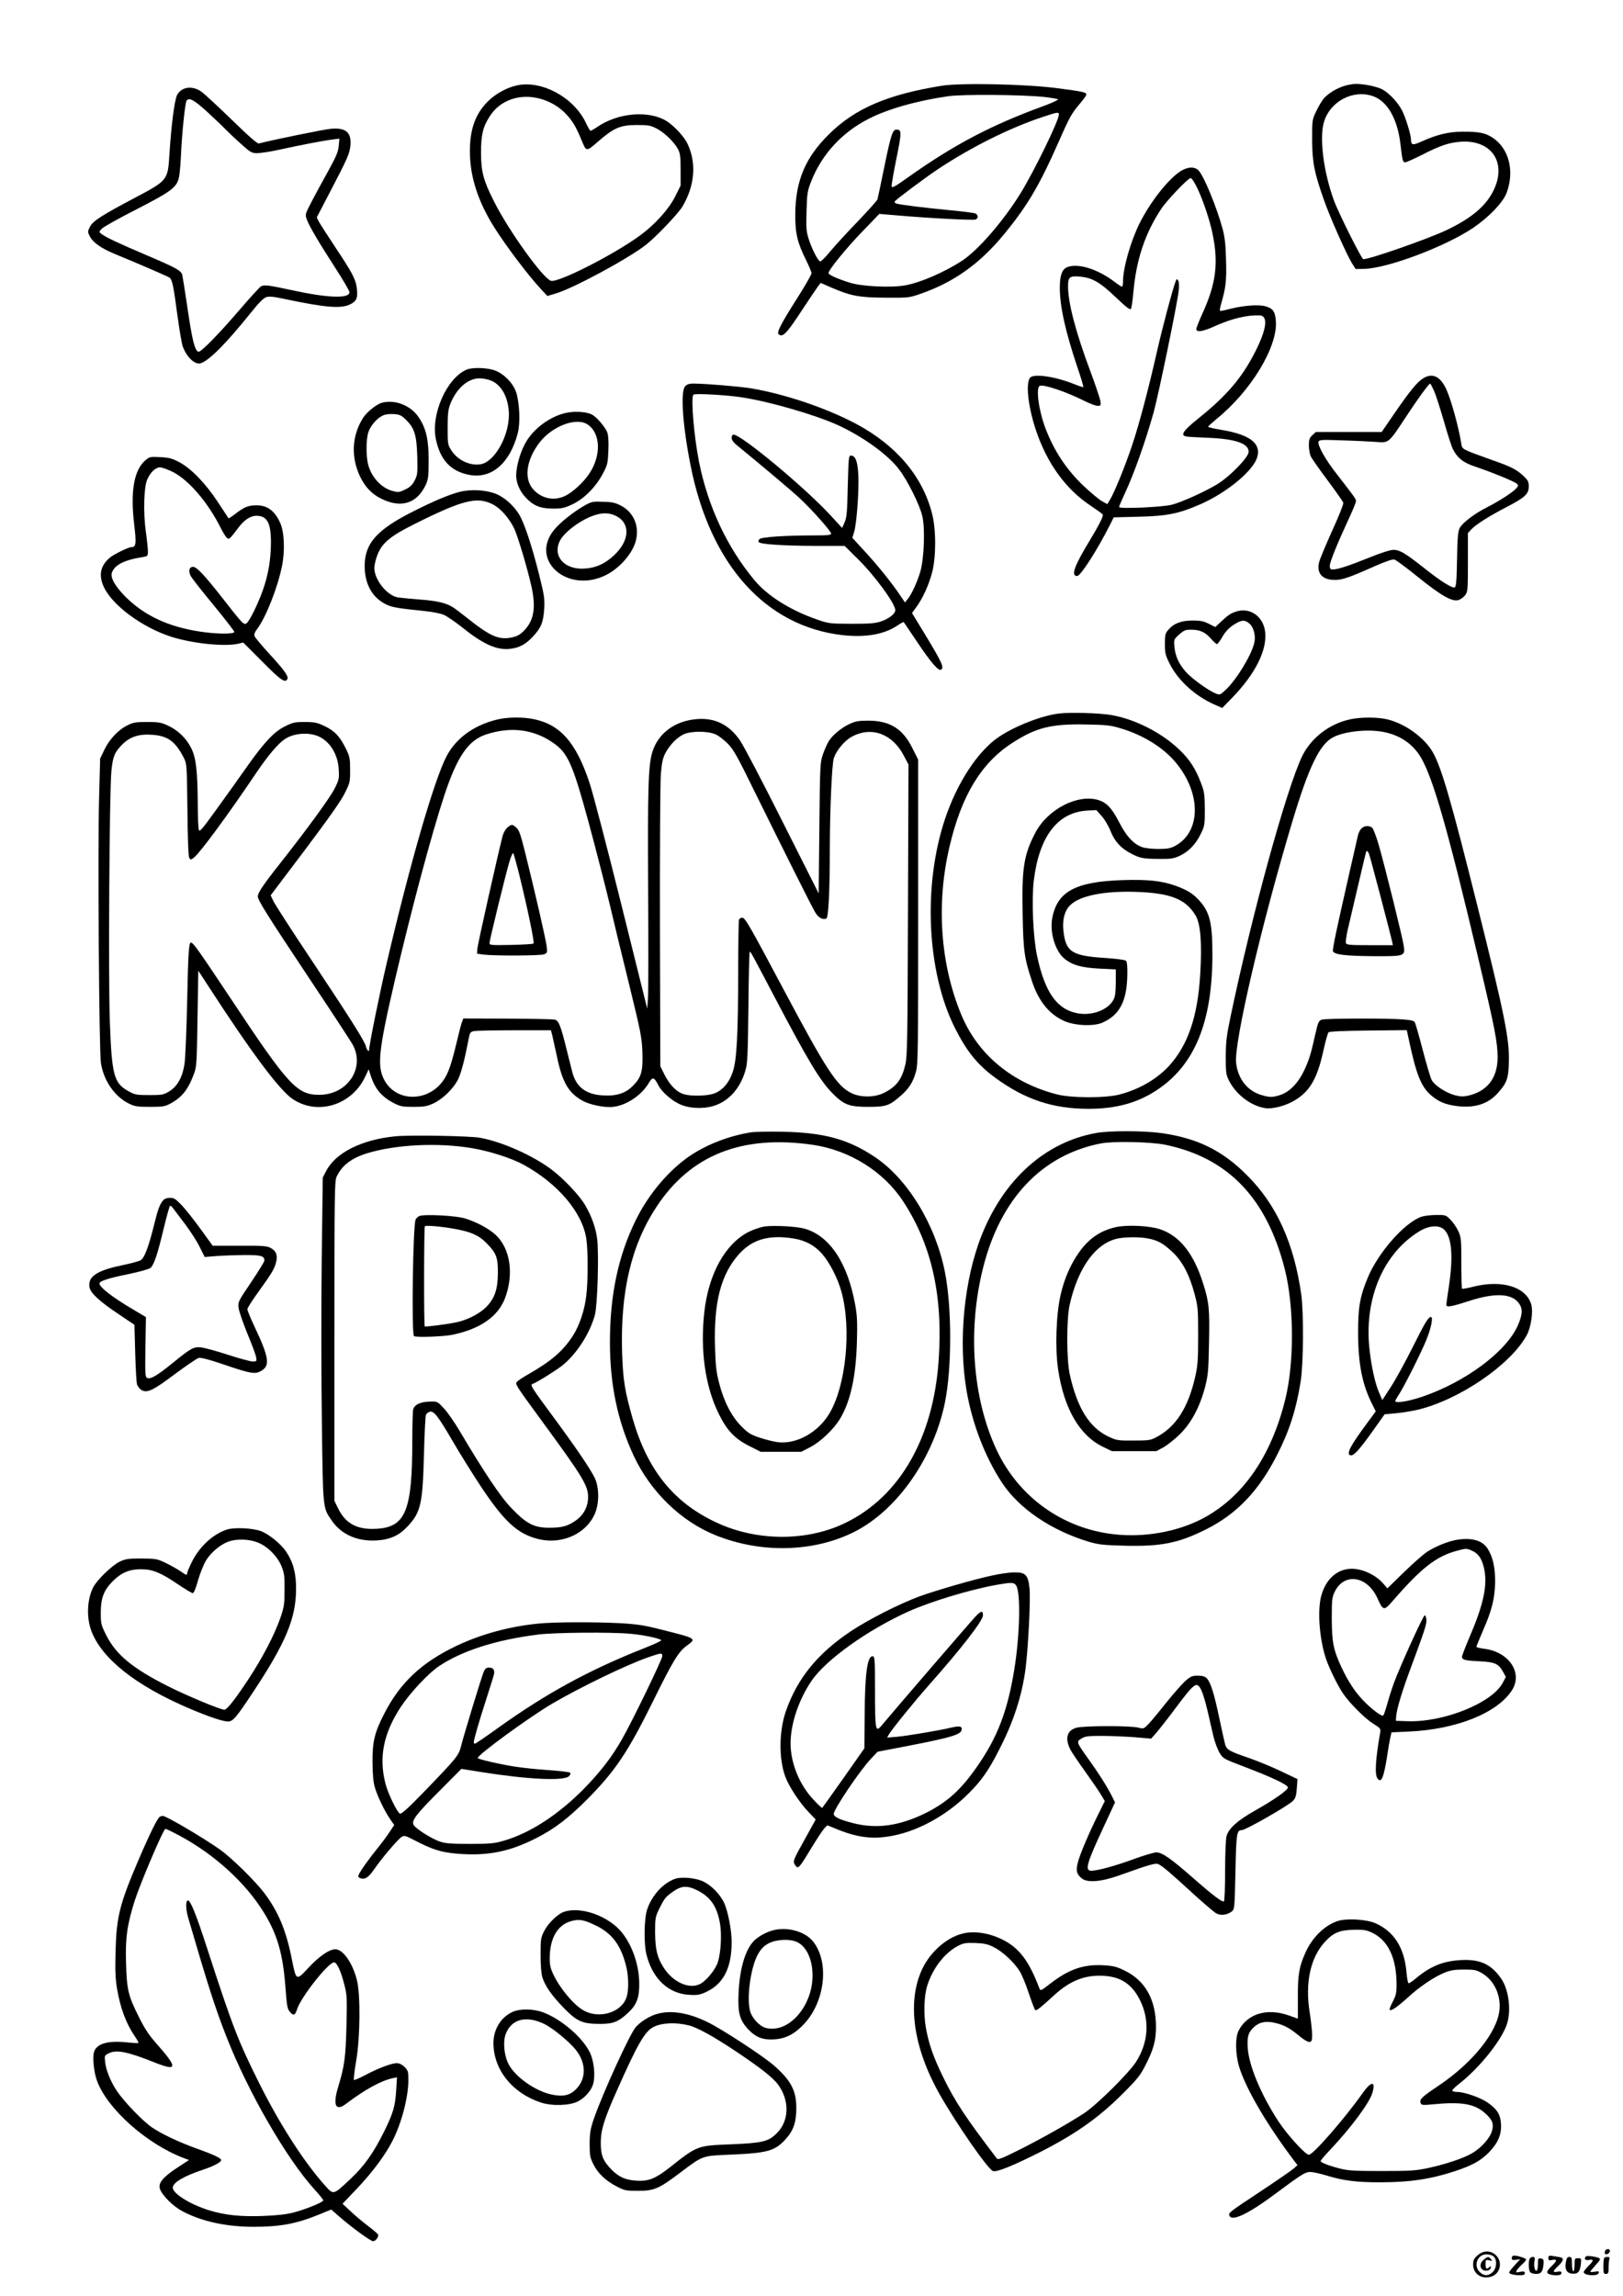 <?xml version="1.0" standalone="no"?>
<!DOCTYPE svg PUBLIC "-//W3C//DTD SVG 20010904//EN"
 "http://www.w3.org/TR/2001/REC-SVG-20010904/DTD/svg10.dtd">
<svg version="1.0" xmlns="http://www.w3.org/2000/svg"
 width="1240pt" height="1754pt" viewBox="0 0 1240 1754"
 preserveAspectRatio="xMidYMid meet">

<g transform="translate(0,1754) scale(0.1,-0.1)"
fill="#000000" stroke="none">
<path d="M3955 16889 c-79 -16 -168 -64 -227 -123 -96 -96 -138 -212 -138
-382 0 -192 62 -384 187 -582 95 -150 262 -370 360 -475 l45 -48 67 20 c135
41 547 263 685 370 78 61 248 239 281 295 93 158 107 327 40 473 -30 66 -122
161 -187 192 -139 67 -353 43 -499 -55 -28 -19 -54 -34 -58 -33 -3 0 -19 27
-35 61 -91 192 -331 324 -521 287z m171 -103 c79 -21 151 -64 206 -125 46 -51
69 -90 113 -196 35 -85 34 -85 127 -4 119 103 168 124 293 124 91 0 105 -3
154 -28 61 -33 133 -103 162 -158 16 -32 19 -59 19 -157 l0 -120 -41 -82 c-48
-96 -152 -212 -264 -295 -197 -146 -631 -367 -686 -350 -62 20 -324 385 -434
605 -82 161 -99 228 -100 370 0 140 14 200 67 282 78 123 229 176 384 134z"/>
<path d="M7195 16885 c-414 -67 -662 -173 -861 -370 -181 -178 -256 -356 -258
-610 -1 -149 16 -219 85 -357 21 -43 39 -86 39 -95 0 -10 -45 -89 -100 -176
-129 -203 -167 -274 -152 -289 29 -29 60 1 167 164 59 90 118 177 131 195 l24
32 80 -35 c151 -65 214 -77 415 -78 178 -1 181 -1 272 31 254 89 451 230 637
457 177 216 267 369 416 706 85 193 97 213 167 296 24 28 43 56 43 62 0 17
-28 23 -220 48 -240 32 -740 42 -885 19z m785 -86 c52 -6 99 -14 103 -18 4 -4
-45 -27 -110 -51 -396 -144 -686 -296 -1033 -543 -102 -73 -126 -86 -128 -70
-1 10 15 106 37 213 41 202 41 220 -1 220 -28 0 -42 -41 -93 -291 -25 -123
-48 -232 -51 -242 -3 -10 -72 -86 -152 -170 -81 -84 -176 -187 -211 -230 -35
-43 -69 -76 -75 -74 -18 6 -64 97 -87 170 -19 59 -21 86 -17 215 4 137 7 153
36 228 82 206 233 371 438 476 145 75 371 139 609 173 113 16 565 12 735 -6z
m110 -134 c0 -46 -189 -433 -295 -605 -132 -212 -321 -430 -445 -512 -132 -86
-319 -168 -436 -188 -107 -19 -330 -8 -419 20 -100 31 -165 61 -165 74 0 24
140 196 262 321 l126 131 144 -12 c238 -21 573 -38 591 -31 22 8 22 34 0 46
-10 5 -97 16 -193 25 -191 18 -392 43 -415 52 -8 4 -12 10 -9 15 9 15 229 179
329 246 251 167 549 316 800 399 114 38 125 40 125 19z"/>
<path d="M10279 16886 c-60 -16 -130 -58 -165 -98 -15 -18 -41 -62 -58 -98
-31 -64 -31 -67 -31 -220 1 -172 16 -248 91 -460 45 -129 171 -411 211 -477
l30 -48 64 1 c180 4 621 170 835 314 119 81 226 192 254 265 63 166 20 340
-106 423 -55 37 -106 47 -234 46 -104 -1 -192 -22 -309 -75 -68 -31 -81 -28
-81 16 0 35 -40 165 -66 217 -31 62 -95 132 -149 163 -39 23 -144 45 -210 44
-16 0 -51 -6 -76 -13z m212 -81 c110 -39 187 -175 209 -369 14 -122 18 -136
36 -136 8 0 64 25 124 55 140 72 208 95 295 102 237 19 359 -155 258 -367 -57
-122 -171 -218 -366 -310 -146 -68 -580 -220 -631 -220 -13 0 -190 354 -225
450 -79 217 -112 476 -76 597 47 159 223 252 376 198z"/>
<path d="M1388 16853 c-15 -10 -32 -29 -37 -43 -20 -49 -43 -237 -57 -455 -11
-189 -16 -195 -254 -321 -264 -139 -332 -183 -353 -227 -18 -36 -18 -38 0 -74
24 -46 88 -91 190 -133 204 -84 409 -173 420 -182 19 -16 29 -65 58 -283 15
-110 33 -217 40 -238 29 -83 93 -145 138 -132 64 20 193 149 380 382 63 79
100 116 121 123 24 8 58 4 151 -16 299 -63 418 -73 488 -40 50 24 61 47 54
116 -6 72 -34 125 -167 324 -59 89 -114 175 -124 193 l-16 32 103 198 c131
251 147 287 154 348 10 104 -34 142 -151 131 -56 -5 -473 -91 -548 -112 -11
-3 -75 52 -205 179 -104 101 -209 198 -233 216 -50 36 -108 41 -152 14z m200
-172 c59 -54 118 -111 132 -126 14 -15 64 -63 112 -106 82 -74 91 -79 133 -79
25 0 98 11 162 25 173 38 351 72 412 79 l54 7 -5 -55 c-4 -44 -18 -79 -78
-188 -41 -73 -98 -179 -127 -234 -52 -100 -53 -102 -39 -140 17 -49 90 -173
223 -379 57 -88 103 -167 103 -177 0 -51 -167 -45 -453 18 -162 35 -193 39
-221 28 -9 -4 -80 -81 -159 -173 -158 -185 -303 -334 -321 -328 -27 8 -47 85
-81 317 -20 135 -39 255 -42 268 -8 35 -45 55 -272 152 -214 91 -310 136 -346
163 -20 15 -20 16 3 40 13 14 131 80 263 147 274 141 312 169 328 253 5 29 12
114 15 189 7 145 30 371 41 388 18 29 59 7 163 -89z"/>
<path d="M9019 16232 c-94 -61 -229 -232 -312 -397 -69 -139 -127 -342 -127
-446 0 -21 -3 -39 -8 -39 -4 0 -32 18 -62 41 -126 94 -273 140 -354 109 -42
-15 -59 -64 -59 -160 1 -143 42 -329 134 -604 28 -81 48 -150 46 -153 -3 -2
-33 8 -68 22 -145 59 -311 83 -339 50 -35 -42 -15 -224 45 -402 85 -254 229
-452 422 -579 45 -30 84 -58 88 -64 7 -11 -27 -79 -100 -200 -119 -196 -145
-270 -95 -270 26 0 154 200 250 390 l29 58 193 5 c214 5 302 23 462 92 172 74
350 208 418 314 41 65 39 122 -4 165 -42 42 -126 73 -250 93 -54 9 -98 19 -98
23 0 4 29 30 64 59 262 212 467 549 454 746 -5 75 -22 100 -82 116 -52 14
-168 5 -266 -20 -41 -11 -76 -18 -79 -15 -3 2 1 24 7 47 38 131 44 182 39 342
-3 123 -10 178 -27 240 -44 162 -142 400 -182 442 -30 32 -83 30 -139 -5z
m131 -134 c45 -97 94 -244 114 -343 47 -226 27 -383 -80 -616 -24 -53 -44
-104 -44 -113 0 -26 50 -19 136 20 131 60 248 88 347 85 68 -2 56 -103 -34
-280 -101 -198 -216 -333 -434 -508 -115 -92 -139 -128 -93 -137 13 -3 86 -7
163 -10 212 -8 315 -43 315 -107 0 -41 -138 -184 -237 -246 -88 -54 -264 -135
-348 -158 -70 -19 -405 -34 -405 -18 0 6 20 52 44 104 71 153 155 389 220 619
37 134 179 821 191 926 5 38 3 69 -3 80 -10 17 -12 16 -22 -11 -23 -61 -100
-352 -140 -528 -63 -279 -136 -557 -190 -717 -51 -154 -136 -363 -170 -418
l-20 -33 -42 23 c-22 13 -85 65 -140 117 -131 125 -226 268 -292 443 -51 137
-74 309 -41 321 31 12 205 -47 345 -118 38 -19 81 -35 96 -35 25 0 26 2 21 38
-4 20 -38 123 -77 227 -112 300 -170 521 -170 649 0 70 13 80 90 73 94 -8 153
-42 274 -157 86 -82 110 -100 117 -88 5 8 13 69 19 134 22 241 89 442 209 624
43 67 208 240 228 240 8 0 31 -36 53 -82z"/>
<path d="M3564 14716 c-152 -66 -273 -342 -234 -530 33 -161 116 -248 258
-274 169 -31 309 91 368 320 20 75 14 222 -11 307 -23 75 -101 153 -175 175
-65 19 -164 20 -206 2z m192 -85 c74 -33 122 -118 131 -230 14 -168 -100 -386
-213 -407 -80 -15 -179 31 -225 105 -28 43 -29 49 -29 173 0 100 4 138 18 176
47 124 136 202 226 202 28 0 70 -9 92 -19z"/>
<path d="M10875 14651 c-46 -27 -102 -96 -216 -261 l-103 -150 -251 0 -252 0
-27 -25 c-21 -20 -26 -33 -26 -75 0 -28 6 -65 13 -83 8 -18 66 -101 130 -186
63 -85 118 -162 120 -172 3 -9 -35 -104 -84 -211 -48 -107 -94 -215 -100 -240
-23 -86 22 -138 120 -138 56 0 112 19 304 105 83 36 137 55 150 51 12 -3 92
-62 177 -131 179 -144 263 -193 312 -179 17 5 40 22 52 37 20 27 21 41 21 252
l0 223 25 27 c36 39 138 103 269 171 141 73 171 100 171 158 0 36 -6 47 -37
77 -55 52 -93 72 -238 123 -237 85 -234 83 -240 125 -21 129 -77 334 -115 417
-44 98 -106 128 -175 85z m82 -98 c14 -32 47 -136 75 -232 27 -96 58 -192 69
-213 35 -68 80 -103 171 -133 123 -41 301 -114 317 -130 13 -13 12 -17 -5 -36
-25 -29 -132 -98 -219 -142 -95 -47 -190 -119 -212 -159 -14 -28 -18 -68 -21
-241 -3 -167 -7 -210 -18 -214 -20 -7 -108 48 -231 146 -147 116 -189 141
-236 141 -24 0 -94 -22 -185 -59 -159 -64 -242 -91 -279 -91 -18 0 -23 5 -23
28 0 30 58 172 144 357 31 66 56 128 56 137 0 17 -9 29 -147 207 -87 110 -149
222 -139 248 6 14 28 15 189 9 100 -3 215 -9 255 -12 93 -8 93 -7 220 186 87
134 179 260 189 260 2 0 16 -26 30 -57z"/>
<path d="M5234 14589 c-36 -41 -19 -297 42 -604 150 -759 574 -1231 1164
-1297 175 -19 317 6 418 75 24 16 45 27 46 25 2 -1 48 -70 104 -153 103 -154
162 -222 181 -211 26 17 11 51 -126 277 l-95 156 36 50 c48 67 91 162 117 258
31 115 32 325 1 448 -71 284 -270 522 -577 687 -229 122 -546 230 -810 274
-86 14 -350 36 -439 36 -31 0 -48 -6 -62 -21z m432 -84 c213 -32 564 -134 739
-214 192 -89 380 -225 465 -338 64 -84 155 -266 176 -353 23 -92 15 -326 -15
-428 -23 -78 -66 -172 -98 -211 l-19 -23 -36 53 c-60 91 -171 229 -271 337
l-95 104 14 45 c19 64 37 307 32 430 -5 108 -22 153 -57 153 -17 0 -18 -16
-24 -234 -4 -198 -8 -240 -24 -276 l-19 -43 -93 101 c-196 212 -678 612 -737
612 -8 0 -14 -10 -14 -25 0 -17 14 -36 47 -62 180 -147 419 -348 477 -403 93
-87 236 -249 236 -266 0 -11 -24 -14 -122 -14 -230 0 -408 -12 -425 -28 -9 -9
-11 -18 -5 -24 16 -16 189 -27 426 -28 l229 0 98 -97 c131 -128 289 -344 289
-394 0 -28 -48 -65 -109 -86 -46 -15 -87 -18 -226 -18 -166 1 -172 1 -264 33
-204 71 -377 180 -477 300 -210 253 -354 561 -423 902 -39 197 -64 493 -43
515 10 11 241 -1 368 -20z"/>
<path d="M2913 14462 c-40 -13 -112 -71 -139 -114 -85 -134 -94 -296 -25 -444
39 -83 91 -138 165 -174 152 -75 273 -36 340 109 18 40 21 66 21 186 0 159
-20 243 -75 326 -61 93 -186 141 -287 111z m187 -127 c67 -65 83 -118 88 -280
3 -131 2 -143 -20 -185 -17 -34 -35 -51 -72 -69 -45 -22 -52 -23 -95 -12 -84
22 -158 99 -186 194 -20 66 -19 202 0 258 18 50 66 105 110 125 18 9 51 13 83
11 45 -3 58 -9 92 -42z"/>
<path d="M4340 14389 c-129 -22 -267 -122 -329 -239 -44 -82 -74 -202 -66
-265 8 -60 40 -119 93 -167 52 -47 100 -63 192 -63 64 0 85 5 144 33 89 42
177 131 231 232 37 70 39 81 43 177 3 61 0 115 -7 136 -14 42 -82 122 -120
141 -37 19 -117 26 -181 15z m150 -92 c99 -66 105 -235 13 -374 -44 -67 -128
-144 -187 -172 -85 -40 -180 -19 -243 52 -71 81 -53 221 47 354 97 128 284
199 370 140z"/>
<path d="M1112 14025 c-88 -74 -117 -237 -87 -489 18 -153 15 -176 -24 -176
-20 0 -128 -53 -158 -77 -76 -61 -92 -137 -49 -228 65 -140 296 -310 517 -380
162 -51 406 -76 511 -52 l36 9 146 -146 c142 -144 178 -168 192 -131 9 21 -28
71 -146 199 -55 60 -102 117 -106 128 -3 12 3 31 19 51 68 89 159 319 192 486
23 114 17 257 -14 326 -41 92 -98 135 -180 135 -63 0 -93 -12 -159 -62 -29
-23 -54 -39 -56 -37 -1 2 -38 57 -81 123 -93 142 -204 257 -296 306 -54 28
-77 35 -144 38 -76 4 -83 3 -113 -23z m212 -92 c122 -64 264 -231 361 -423 18
-36 40 -72 49 -79 16 -14 22 -9 88 79 44 59 92 90 137 90 82 0 111 -54 111
-203 0 -128 -20 -247 -61 -363 -37 -105 -100 -234 -124 -254 -21 -17 -30 -8
-182 187 -140 179 -200 243 -228 243 -28 0 -37 -27 -20 -66 7 -16 85 -116 174
-223 88 -107 161 -201 161 -208 0 -18 -136 -17 -260 2 -246 37 -430 124 -575
270 -78 80 -113 143 -100 181 22 60 95 97 238 119 35 6 37 8 37 43 0 21 -7 89
-16 152 -20 143 -15 335 10 395 24 57 64 95 99 95 16 0 61 -17 101 -37z"/>
<path d="M3505 13781 c-83 -23 -188 -67 -345 -146 -281 -141 -374 -245 -374
-420 1 -140 59 -242 168 -294 46 -21 82 -27 301 -50 50 -5 110 -17 134 -27 23
-9 92 -56 152 -104 159 -127 263 -171 367 -155 66 10 110 35 165 94 62 67 78
107 85 212 4 77 0 103 -38 255 -55 221 -113 396 -153 463 -43 71 -116 135
-182 160 -82 31 -195 35 -280 12z m266 -97 c56 -31 115 -98 155 -176 27 -52
104 -311 134 -446 36 -162 20 -260 -55 -338 -31 -32 -52 -44 -93 -53 -99 -21
-165 7 -336 143 -50 40 -102 79 -117 88 -50 32 -124 49 -248 58 -69 5 -145 13
-168 16 -84 12 -183 134 -183 226 0 21 10 63 22 95 35 94 98 147 285 240 374
187 482 213 604 147z"/>
<path d="M4469 13680 c-84 -47 -189 -130 -236 -188 -189 -232 103 -489 394
-346 109 53 212 173 233 272 24 107 -20 207 -111 257 -45 24 -68 30 -139 32
-79 3 -89 2 -141 -27z m241 -83 c109 -57 100 -190 -21 -301 -72 -67 -147 -98
-239 -100 -144 -2 -227 99 -174 210 32 67 156 160 259 196 69 24 123 22 175
-5z"/>
<path d="M9437 12866 c-39 -14 -56 -26 -117 -83 l-35 -33 -49 25 c-40 20 -64
25 -125 25 -86 0 -145 -23 -186 -72 -22 -26 -25 -39 -25 -107 0 -70 4 -86 36
-150 63 -127 192 -245 338 -311 l64 -28 79 81 c175 181 265 363 249 500 -14
122 -121 193 -229 153z m106 -87 c32 -24 51 -87 42 -140 -15 -89 -136 -290
-221 -369 -44 -40 -44 -40 -79 -26 -57 24 -183 115 -225 164 -53 59 -81 121
-87 190 -5 57 -5 58 36 95 36 32 47 37 91 37 67 0 109 -19 152 -69 19 -22 40
-41 46 -41 5 0 24 25 41 55 21 37 47 66 83 90 61 40 85 43 121 14z"/>
<path d="M8095 12090 c-131 -14 -341 -96 -465 -180 -160 -109 -317 -348 -410
-626 -170 -509 -139 -1168 75 -1595 90 -179 172 -281 305 -379 228 -168 443
-240 716 -240 208 0 371 44 518 140 293 191 429 521 429 1040 0 240 -20 323
-101 412 -47 52 -91 79 -178 111 -109 39 -213 50 -408 44 -360 -12 -499 -87
-537 -292 -20 -111 25 -256 98 -312 61 -47 129 -65 263 -72 l125 -6 0 -100
c-1 -75 -5 -108 -18 -132 -41 -77 -161 -123 -270 -104 -161 28 -254 159 -314
441 -30 141 -42 423 -25 570 40 338 180 523 405 538 l73 4 42 -47 c23 -26 53
-77 68 -116 31 -78 81 -132 161 -172 66 -33 86 -37 207 -38 91 -1 111 2 158
23 70 33 124 89 162 168 30 62 31 70 31 190 -1 112 -4 133 -29 198 -41 109
-86 179 -163 253 -138 133 -343 237 -528 268 -86 14 -308 21 -390 11z m468
-114 c174 -52 326 -147 422 -263 195 -237 191 -529 -9 -636 -33 -17 -58 -22
-126 -22 -47 0 -103 6 -124 14 -65 23 -122 84 -177 193 -55 106 -94 147 -158
167 -158 47 -385 -70 -479 -247 -89 -168 -106 -269 -99 -618 5 -288 13 -344
73 -524 50 -148 129 -246 242 -298 80 -37 227 -44 294 -14 132 58 188 164 191
366 1 62 -2 99 -10 107 -7 7 -70 15 -155 21 -258 16 -305 46 -323 205 -10 85
8 156 51 198 73 73 260 111 508 102 261 -9 378 -56 452 -183 37 -63 48 -214
34 -444 -19 -326 -94 -544 -239 -703 -95 -102 -228 -179 -379 -218 -108 -28
-367 -27 -476 1 -343 88 -603 303 -730 605 -162 388 -195 850 -91 1290 91 388
241 635 476 788 181 118 298 148 559 143 165 -3 194 -6 273 -30z"/>
<path d="M3784 12040 c-173 -45 -306 -146 -375 -282 -96 -190 -278 -821 -454
-1573 -55 -234 -135 -629 -135 -666 0 -19 -18 1 -24 27 -11 42 -105 192 -406
645 -156 233 -291 443 -302 467 l-20 43 262 347 c179 238 275 374 303 431 41
81 42 88 42 180 0 88 -3 102 -32 161 -46 94 -84 135 -160 172 -58 28 -75 32
-152 33 -78 0 -93 -3 -153 -33 -85 -42 -159 -121 -298 -318 -57 -82 -161 -227
-230 -322 -108 -150 -126 -170 -131 -150 -4 13 -8 100 -8 193 -2 261 -13 355
-50 430 -37 75 -101 137 -179 173 -50 23 -70 27 -157 27 -86 0 -107 -3 -150
-25 -71 -34 -140 -108 -178 -188 l-32 -67 -8 -305 c-11 -389 0 -1932 14 -2020
21 -135 105 -257 214 -310 44 -22 63 -25 160 -25 95 0 116 3 153 23 93 49 139
108 185 232 19 50 21 85 26 420 l6 365 75 -115 c331 -511 546 -799 647 -866
189 -126 448 -47 551 167 l29 61 17 -54 c33 -98 83 -157 176 -205 49 -25 65
-28 150 -28 82 0 103 4 153 27 72 34 156 117 189 188 23 50 49 149 78 301 10
52 13 57 42 63 17 3 156 6 309 6 l278 0 10 -37 c5 -21 21 -94 36 -163 41 -195
86 -275 190 -335 57 -34 175 -58 241 -50 101 12 217 90 270 181 30 51 41 48
74 -16 27 -54 112 -126 178 -151 78 -30 186 -30 264 0 107 41 187 136 224 267
15 50 18 121 22 482 2 232 7 422 10 422 8 0 15 -14 184 -335 260 -495 354
-652 450 -748 86 -87 127 -102 273 -102 136 0 161 9 248 86 62 54 93 103 115
182 16 57 17 155 17 1223 l0 1161 -43 86 c-74 150 -171 211 -337 212 -77 0
-98 -4 -146 -26 -63 -30 -129 -85 -158 -132 -11 -18 -30 -61 -43 -97 -22 -64
-23 -74 -28 -565 l-5 -500 -277 550 c-152 303 -298 582 -325 620 -82 119 -190
173 -328 162 -168 -13 -297 -108 -341 -252 -31 -100 -36 -276 -32 -1040 2
-412 2 -788 -1 -835 l-6 -85 -198 796 c-109 438 -218 856 -243 929 -102 307
-221 443 -423 486 -91 19 -212 17 -297 -6z m307 -105 c81 -27 168 -84 209
-135 66 -84 110 -210 238 -695 38 -143 93 -359 122 -480 28 -121 95 -395 148
-610 88 -361 96 -399 100 -513 5 -147 -8 -192 -74 -258 -57 -57 -128 -79 -235
-71 -125 8 -199 67 -227 179 -6 24 -24 97 -41 163 -46 188 -62 228 -91 236
-14 4 -177 7 -363 8 l-337 1 -10 -26 c-6 -14 -24 -83 -40 -152 -42 -175 -65
-242 -105 -298 -116 -162 -352 -163 -445 -1 -62 109 -50 225 81 787 125 533
276 1098 374 1395 97 294 182 419 317 464 133 44 261 47 379 6z m1377 -5 c23
-10 65 -43 94 -72 43 -45 74 -100 205 -368 217 -440 430 -866 460 -917 24 -42
57 -61 86 -50 17 6 27 210 27 547 1 300 16 637 31 680 20 59 82 133 136 162
149 82 310 24 397 -142 l37 -70 -4 -1113 c-3 -979 -5 -1120 -20 -1179 -27
-114 -67 -167 -161 -215 -71 -37 -179 -38 -251 -3 -111 54 -192 178 -520 795
-262 492 -292 545 -315 545 -10 0 -21 -7 -24 -16 -3 -9 -6 -187 -6 -397 -1
-483 -11 -669 -40 -760 -27 -86 -81 -149 -147 -171 -53 -18 -170 -21 -226 -5
-55 15 -108 68 -148 146 l-34 68 -3 1060 c-1 584 2 1110 7 1171 7 85 14 121
34 160 32 62 89 121 141 145 57 26 185 26 244 -1z m-3030 -17 c86 -41 144
-138 150 -251 4 -68 2 -79 -31 -145 -34 -68 -203 -301 -416 -571 -132 -167
-171 -226 -171 -253 0 -31 71 -143 421 -669 158 -237 296 -448 307 -470 90
-177 -45 -376 -257 -377 -172 -1 -237 70 -680 738 -240 361 -285 425 -302 425
-16 0 -21 -67 -29 -450 -5 -223 -14 -436 -20 -475 -15 -102 -54 -172 -114
-210 -47 -28 -55 -30 -155 -30 -99 0 -110 2 -160 30 -111 61 -127 122 -142
535 -12 333 -3 1757 12 1908 11 114 24 145 83 205 61 60 128 82 232 74 118 -9
174 -51 239 -177 22 -44 23 -53 27 -395 2 -218 7 -357 14 -368 10 -17 12 -17
38 4 45 36 260 327 475 647 87 128 161 217 214 254 68 48 187 58 265 21z"/>
<path d="M3878 11220 c-14 -11 -30 -38 -37 -62 -34 -129 -192 -834 -194 -865
l-2 -38 50 -7 c81 -10 431 -9 461 2 25 10 26 13 21 59 -6 53 -93 431 -163 711
-36 146 -48 179 -69 198 -32 27 -36 27 -67 2z m90 -365 c61 -247 117 -514 108
-522 -4 -5 -81 -9 -172 -11 -153 -3 -164 -2 -164 15 0 21 121 515 152 621 12
40 25 69 29 65 4 -4 25 -80 47 -168z"/>
<path d="M10314 12045 c-158 -34 -300 -144 -367 -285 -119 -250 -381 -1201
-543 -1975 -33 -156 -38 -198 -39 -315 0 -122 2 -139 24 -183 53 -107 168
-195 278 -212 53 -8 150 16 217 55 121 69 179 167 226 380 16 73 34 138 40
144 7 7 107 12 305 14 l293 3 17 -78 c54 -255 91 -348 161 -413 58 -53 115
-78 205 -89 135 -17 237 15 312 99 69 77 81 109 85 231 6 177 -31 362 -243
1209 -198 793 -273 1052 -340 1167 -65 111 -212 216 -346 248 -77 18 -202 18
-285 0z m274 -100 c120 -28 211 -94 269 -193 93 -159 208 -561 442 -1552 124
-524 142 -619 143 -736 0 -159 -79 -261 -227 -294 -38 -8 -59 -7 -104 5 -71
21 -155 77 -174 118 -9 18 -39 119 -67 226 -28 107 -55 202 -60 211 -7 13 -29
18 -92 23 -127 10 -594 8 -621 -2 -22 -9 -28 -23 -47 -108 -34 -153 -49 -202
-87 -282 -44 -93 -110 -161 -178 -184 -61 -21 -85 -21 -153 0 -104 33 -174
123 -188 244 -17 153 195 1063 432 1851 124 411 206 582 309 636 92 48 281 66
403 37z"/>
<path d="M10401 11211 c-10 -10 -22 -34 -26 -52 -4 -19 -34 -151 -67 -294 -97
-426 -129 -577 -124 -591 10 -26 92 -36 302 -38 248 -1 249 -1 239 78 -8 60
-140 591 -190 768 -20 68 -43 129 -52 136 -24 18 -60 15 -82 -7z m60 -198 c9
-24 163 -608 176 -670 l5 -23 -176 0 c-153 0 -177 2 -183 16 -3 9 3 55 14 103
42 179 135 577 139 589 5 19 14 14 25 -15z"/>
<path d="M5735 8890 c-166 -27 -335 -92 -465 -180 -160 -109 -314 -291 -410
-485 -136 -274 -200 -575 -200 -939 0 -323 59 -603 181 -865 128 -274 359
-500 623 -607 349 -142 754 -132 1066 26 326 166 604 564 690 989 53 265 53
726 -1 996 -72 362 -286 711 -535 877 -205 137 -390 187 -709 193 -99 2 -207
0 -240 -5z m475 -95 c280 -41 540 -203 689 -430 220 -334 308 -730 272 -1223
-42 -587 -296 -1030 -706 -1232 -295 -146 -682 -146 -994 1 -325 152 -524 400
-637 791 -61 213 -74 297 -81 503 -14 470 70 825 265 1120 261 394 652 548
1192 470z"/>
<path d="M5840 8171 c-30 -5 -84 -23 -120 -41 -179 -91 -307 -321 -339 -614
-32 -288 6 -563 109 -773 64 -131 124 -194 239 -251 l83 -42 155 0 155 0 69
36 c80 42 179 136 228 218 79 132 121 322 128 588 4 142 2 197 -12 275 -58
326 -196 534 -390 588 -62 17 -231 26 -305 16z m220 -91 c93 -15 161 -51 220
-117 58 -66 121 -188 149 -291 78 -284 34 -722 -94 -932 -86 -142 -247 -232
-389 -217 -28 3 -89 18 -136 33 -75 25 -92 35 -146 89 -74 74 -133 187 -170
331 -21 81 -27 130 -31 269 -11 347 44 559 183 715 102 113 227 149 414 120z"/>
<path d="M8373 8885 c-387 -70 -703 -353 -873 -781 -135 -339 -180 -810 -115
-1189 44 -254 141 -504 271 -702 131 -198 375 -363 662 -450 76 -22 111 -26
268 -30 284 -8 418 19 631 126 233 117 402 294 541 569 93 182 145 344 179
558 22 137 24 522 5 664 -55 391 -188 686 -412 910 -190 192 -381 286 -660
325 -133 18 -396 19 -497 0z m532 -90 c479 -100 774 -408 912 -954 70 -280 72
-711 3 -989 -108 -440 -329 -756 -640 -916 -191 -98 -440 -142 -668 -116 -396
44 -733 287 -901 651 -181 393 -219 908 -101 1381 132 531 451 867 903 954 96
18 382 12 492 -11z"/>
<path d="M8524 8166 c-118 -27 -205 -87 -279 -191 -64 -90 -113 -200 -141
-323 -35 -148 -44 -408 -20 -571 44 -299 163 -505 341 -592 l70 -34 170 0 170
0 55 30 c30 17 87 62 126 101 86 85 151 207 191 359 23 90 26 123 30 337 6
256 0 313 -44 451 -73 234 -182 369 -333 418 -85 27 -252 34 -336 15z m245
-86 c76 -14 117 -37 188 -103 77 -72 130 -173 170 -322 25 -94 27 -114 27
-315 0 -184 -3 -229 -21 -311 -55 -244 -149 -390 -303 -470 -40 -21 -59 -23
-170 -23 -119 -1 -128 1 -191 30 -147 70 -239 219 -296 476 -25 115 -25 419
-1 529 64 287 201 475 371 509 60 11 166 12 226 0z"/>
<path d="M3020 8860 c-256 -25 -456 -125 -528 -265 l-26 -50 -8 -623 c-4 -342
-4 -900 1 -1240 9 -683 6 -655 77 -759 72 -105 196 -159 341 -150 103 6 171
37 236 106 102 109 116 171 126 546 4 160 11 298 15 307 4 10 17 20 29 24 31
10 65 -35 177 -227 52 -90 149 -245 214 -344 178 -267 278 -360 433 -400 192
-50 392 47 447 217 25 77 21 182 -9 246 -31 67 -148 239 -324 477 -153 207
-172 236 -155 242 31 10 182 104 231 143 109 88 209 243 248 385 20 74 32 471
17 585 -11 84 -43 172 -93 257 -47 78 -169 206 -263 275 -147 107 -371 206
-539 237 -76 14 -539 22 -647 11z m589 -91 c134 -23 300 -76 391 -126 263
-144 450 -365 480 -568 13 -92 13 -329 -1 -435 -13 -110 -53 -227 -101 -302
-77 -119 -164 -194 -344 -297 -39 -22 -76 -47 -84 -56 -16 -19 -15 -19 207
-323 297 -405 337 -473 336 -559 0 -74 -36 -139 -97 -180 -62 -42 -103 -53
-202 -53 -113 0 -173 31 -285 148 -84 86 -212 278 -400 596 -35 59 -87 134
-115 165 -51 55 -52 56 -105 55 -79 -2 -125 -24 -133 -64 -3 -18 -6 -123 -6
-234 0 -536 -51 -661 -272 -674 -148 -9 -237 38 -295 156 l-28 57 0 1220 c0
1141 1 1222 17 1257 40 85 112 140 228 177 219 68 544 85 809 40z"/>
<path d="M3204 8251 c-12 -5 -25 -18 -29 -28 -20 -51 -32 -869 -12 -889 11
-12 225 -4 294 10 214 45 349 140 402 281 69 184 39 380 -73 483 -50 46 -142
96 -231 124 -67 22 -314 35 -351 19z m264 -97 c128 -23 189 -49 247 -108 77
-77 90 -112 89 -231 -1 -125 -25 -194 -90 -260 -49 -49 -140 -96 -219 -114
-70 -16 -244 -38 -250 -33 -7 8 -6 758 1 765 9 8 121 -1 222 -19z"/>
<path d="M1248 8373 c-28 -33 -41 -67 -73 -198 -41 -164 -71 -242 -99 -261
-13 -8 -79 -26 -147 -40 -192 -40 -260 -87 -245 -169 9 -44 81 -110 229 -208
l114 -77 6 -212 c3 -117 9 -226 14 -243 5 -16 21 -36 35 -44 43 -24 90 -1 256
124 85 63 166 118 180 122 18 4 76 -11 191 -50 199 -68 237 -75 279 -53 79 41
71 100 -47 350 -28 60 -51 116 -51 125 0 9 37 68 83 131 105 146 123 176 136
227 14 53 2 87 -41 110 -29 16 -59 18 -238 17 l-205 0 -90 124 c-49 69 -115
151 -145 184 -48 50 -61 58 -91 58 -22 0 -42 -7 -51 -17z m73 -61 c8 -11 49
-65 91 -120 42 -56 94 -136 114 -178 l38 -76 85 7 c48 4 143 7 213 8 131 1
158 -6 158 -42 0 -9 -46 -83 -101 -165 -100 -148 -101 -150 -96 -197 3 -26 34
-115 67 -196 34 -81 64 -163 67 -180 5 -32 4 -33 -26 -33 -18 0 -102 23 -186
50 -85 28 -176 53 -204 57 -61 7 -79 -2 -226 -122 -115 -93 -164 -122 -190
-111 -16 6 -17 27 -14 236 l4 229 -91 54 c-165 97 -264 174 -264 203 0 18 69
41 229 73 80 17 151 37 161 46 27 24 53 102 100 298 23 97 46 177 50 177 4 0
14 -8 21 -18z"/>
<path d="M10858 8245 c-131 -48 -329 -274 -409 -467 -59 -142 -73 -224 -73
-418 1 -242 31 -396 111 -553 l24 -48 -64 -87 c-129 -174 -162 -237 -132 -248
24 -10 65 34 171 182 l93 131 83 7 c46 4 119 16 164 26 319 74 715 344 838
570 33 60 50 176 36 232 -37 137 -223 195 -445 139 -43 -11 -82 -18 -85 -15
-3 3 -5 92 -5 197 0 179 -2 195 -23 242 -13 28 -39 67 -60 88 -36 36 -37 37
-112 36 -41 0 -92 -7 -112 -14z m177 -99 c57 -57 69 -205 35 -431 -11 -71 -20
-136 -20 -142 0 -21 37 -15 167 27 207 68 337 61 391 -20 27 -41 24 -84 -13
-168 -90 -200 -402 -431 -734 -543 -106 -35 -201 -50 -201 -31 0 4 11 24 25
45 36 52 164 306 209 413 38 90 58 184 39 184 -20 0 -44 -39 -142 -235 -55
-110 -129 -245 -165 -300 l-65 -100 -24 56 c-32 72 -63 216 -76 354 -35 378
114 717 386 881 73 44 150 48 188 10z"/>
<path d="M1733 5856 c-107 -35 -213 -134 -269 -251 -19 -38 -34 -75 -34 -82 0
-19 -6 -17 -56 18 -24 16 -75 44 -112 62 -63 30 -74 31 -182 32 -102 0 -121
-3 -165 -24 -60 -29 -174 -140 -203 -196 -47 -94 -53 -231 -13 -336 80 -210
340 -416 746 -589 142 -61 257 -100 296 -100 39 0 62 27 193 225 248 374 327
562 328 785 1 122 -22 207 -75 286 -40 61 -136 138 -196 159 -63 23 -205 29
-258 11z m232 -97 c77 -29 154 -105 186 -184 21 -52 24 -76 23 -180 0 -108 -3
-129 -32 -214 -44 -127 -134 -300 -240 -462 -109 -165 -167 -239 -189 -239
-30 0 -295 111 -433 181 -269 136 -394 240 -469 389 -39 79 -41 86 -41 174 0
109 24 170 92 238 63 64 127 91 213 91 91 0 151 -25 283 -114 56 -38 108 -69
115 -69 8 0 24 39 40 98 15 53 43 122 61 152 37 61 110 122 171 144 60 22 155
20 220 -5z"/>
<path d="M11138 5779 c-67 -10 -162 -47 -232 -91 -28 -18 -108 -88 -179 -157
l-127 -124 -34 39 c-40 47 -113 89 -181 104 -136 31 -250 -49 -291 -202 -30
-115 -13 -333 38 -483 26 -74 90 -205 131 -264 51 -74 167 -190 229 -228 54
-34 58 -38 53 -67 -36 -205 -43 -321 -21 -351 30 -41 49 7 77 189 5 38 14 90
20 116 l10 47 132 6 c364 16 678 142 789 316 85 134 -25 295 -216 317 -31 4
-56 10 -56 15 0 4 23 59 50 123 69 156 91 248 93 371 1 112 -18 195 -59 258
-39 59 -116 82 -226 66z m105 -83 c49 -21 75 -55 93 -126 32 -127 3 -276 -106
-529 -33 -78 -60 -148 -60 -156 0 -24 22 -30 132 -35 120 -6 147 -18 183 -83
l20 -37 -24 -45 c-81 -153 -447 -301 -723 -293 l-93 3 2 35 c3 49 44 188 104
349 111 299 130 355 127 388 -2 18 -7 34 -13 34 -11 1 -188 -389 -235 -516
-16 -44 -39 -116 -51 -160 -12 -44 -26 -84 -30 -89 -10 -12 -93 50 -156 117
-63 66 -114 145 -164 251 -62 134 -73 190 -74 371 0 148 2 164 23 207 73 148
249 120 326 -51 43 -96 50 -97 115 -22 220 254 334 343 492 385 69 19 73 19
112 2z"/>
<path d="M7575 5504 c-140 -30 -425 -113 -552 -159 -153 -57 -386 -175 -520
-264 -257 -171 -413 -363 -500 -616 -52 -153 -53 -363 -3 -497 28 -75 108
-197 177 -269 l55 -58 -73 -132 c-103 -185 -103 -186 -84 -216 22 -34 30 -25
121 126 42 69 87 138 100 152 l25 26 84 -34 c170 -68 297 -77 467 -34 184 47
378 161 527 310 98 97 155 178 234 334 110 213 174 410 202 617 21 167 39 522
31 614 -11 106 -29 126 -118 125 -35 0 -112 -11 -173 -25z m189 -76 c35 -56
28 -376 -14 -637 -52 -322 -129 -522 -286 -747 -123 -177 -227 -270 -389 -352
-202 -100 -377 -125 -559 -78 -103 27 -146 47 -146 70 0 36 203 337 285 422
l50 53 265 51 c290 57 365 79 376 112 9 31 -12 37 -75 22 -91 -22 -340 -64
-420 -71 l-73 -6 12 22 c17 33 193 250 300 371 257 290 420 500 420 541 0 38
-12 37 -56 -8 -30 -31 -619 -714 -717 -832 -49 -59 -52 -44 -52 299 0 192 -2
225 -15 228 -43 8 -62 -124 -64 -453 l-2 -250 -158 -225 c-88 -124 -161 -227
-164 -230 -2 -3 -33 26 -68 64 -107 114 -173 278 -174 427 0 150 61 333 160
479 110 162 428 389 740 530 172 77 469 167 675 204 115 20 132 20 149 -6z"/>
<path d="M4115 5138 c-226 -22 -442 -82 -631 -172 -263 -126 -426 -279 -546
-512 -76 -147 -93 -216 -92 -374 1 -97 6 -152 18 -194 20 -68 74 -180 118
-244 l30 -43 -38 -57 c-20 -31 -67 -93 -103 -137 -35 -44 -82 -107 -103 -139
-33 -51 -36 -61 -23 -69 37 -20 68 -3 113 63 56 82 179 227 209 247 21 14 28
13 103 -26 134 -70 203 -91 325 -101 230 -19 400 15 608 122 136 70 240 150
382 292 215 217 311 359 507 756 149 302 191 372 254 418 77 57 79 55 -186
122 -142 36 -188 43 -325 51 -200 10 -502 9 -620 -3z m702 -78 c98 -9 220 -34
235 -49 5 -4 -58 -33 -140 -65 -415 -165 -736 -340 -1104 -603 -94 -68 -175
-123 -180 -123 -4 0 -8 5 -8 12 0 21 40 158 95 328 29 91 56 176 59 190 6 29
-3 47 -24 50 -32 5 -41 -1 -55 -32 -18 -45 -150 -477 -171 -561 -19 -78 -31
-92 -290 -360 -116 -120 -167 -165 -178 -161 -21 8 -92 154 -111 229 -52 202
-15 385 117 586 71 108 208 254 288 309 176 119 435 203 760 244 123 16 557
20 707 6z m243 -171 c0 -24 -233 -505 -311 -640 -75 -131 -158 -239 -283 -368
-198 -202 -417 -345 -621 -403 -70 -20 -103 -23 -255 -23 -143 0 -185 3 -230
18 -66 23 -184 98 -200 127 -18 33 19 81 204 266 l161 162 150 -24 c357 -57
634 -70 672 -32 11 11 14 21 8 27 -6 5 -82 14 -170 20 -88 6 -200 18 -250 26
-125 20 -285 57 -285 66 0 25 392 311 570 416 216 126 561 293 731 353 101 35
109 36 109 9z"/>
<path d="M9056 4699 c-25 -22 -90 -96 -143 -162 -53 -67 -114 -141 -135 -163
-39 -41 -40 -41 -81 -31 -60 16 -421 15 -474 -1 -72 -21 -88 -82 -45 -167 8
-16 59 -93 114 -169 55 -77 111 -159 124 -182 l25 -42 -44 -89 c-72 -143 -145
-314 -161 -376 -18 -67 -11 -94 31 -127 42 -33 146 -25 283 24 247 88 280 97
303 85 34 -18 89 -65 257 -219 85 -78 168 -148 184 -157 34 -17 84 -11 117 16
21 17 22 24 28 303 6 294 10 318 48 318 30 0 358 188 392 224 19 20 25 40 29
96 l5 70 -124 59 c-68 33 -177 77 -241 100 -154 53 -174 64 -187 103 -5 18
-26 111 -46 207 -39 186 -66 272 -96 302 -13 13 -33 19 -68 19 -42 0 -54 -5
-95 -41z m123 -71 c11 -24 32 -92 46 -153 14 -60 34 -148 45 -195 11 -47 33
-105 48 -130 27 -44 31 -46 192 -107 207 -79 330 -137 330 -157 0 -20 -105
-94 -254 -178 -134 -76 -199 -135 -215 -194 -6 -23 -11 -134 -11 -266 0 -125
-4 -229 -9 -232 -13 -8 -86 47 -236 179 -169 148 -236 195 -280 195 -18 0 -95
-23 -170 -50 -140 -52 -279 -90 -327 -90 -52 0 -37 54 98 343 l83 179 -25 50
c-39 76 -98 170 -178 281 -93 130 -94 133 -53 157 27 17 50 20 153 20 67 0
179 -5 250 -10 l129 -11 38 43 c21 24 90 111 152 195 145 193 159 202 194 131z"/>
<path d="M1222 3663 c-17 -7 -77 -128 -166 -336 -141 -330 -166 -427 -173
-689 -4 -148 -2 -208 11 -288 26 -152 69 -267 138 -368 17 -24 28 -45 26 -48
-3 -2 -43 0 -90 5 -147 15 -232 -11 -250 -75 -13 -42 0 -158 24 -221 79 -213
378 -479 657 -586 l45 -17 -92 -60 c-109 -72 -145 -117 -130 -161 18 -51 102
-134 175 -172 148 -77 333 -117 542 -117 200 0 325 23 494 92 l98 40 52 -46
c95 -84 248 -196 267 -196 18 0 40 27 40 48 0 5 -34 35 -75 66 -41 31 -102 82
-136 114 l-62 58 116 122 c115 122 212 253 267 361 70 139 120 333 120 463 0
64 -3 72 -29 99 -20 19 -40 29 -60 29 -40 0 -145 -40 -242 -92 -43 -23 -81
-39 -85 -36 -3 4 4 69 17 145 31 178 34 504 6 617 -33 131 -106 236 -165 236
-46 0 -126 -55 -206 -142 -93 -100 -93 -100 -126 64 -44 223 -103 364 -211
508 -70 92 -251 270 -339 332 -130 92 -415 259 -437 257 -4 0 -14 -3 -21 -6z
m151 -146 c268 -144 508 -363 647 -593 99 -163 141 -309 160 -554 12 -160 15
-177 38 -202 24 -28 38 -21 51 22 27 90 239 360 283 360 22 0 53 -67 79 -171
20 -77 21 -101 16 -314 -6 -240 -15 -307 -62 -462 -44 -143 -22 -194 57 -135
143 109 269 178 357 197 l34 7 -6 -98 c-7 -122 -24 -179 -93 -318 -81 -163
-152 -263 -257 -361 -129 -122 -129 -122 -189 -55 -162 179 -350 471 -507 786
-162 324 -204 432 -401 1039 -81 251 -126 362 -145 358 -18 -4 -16 -66 3 -133
153 -523 204 -683 294 -913 166 -422 458 -928 673 -1164 36 -39 65 -76 65 -81
0 -14 -135 -69 -228 -93 -53 -14 -124 -22 -229 -26 -175 -7 -296 6 -418 44
-142 44 -275 127 -275 172 0 38 84 88 225 135 85 28 145 59 145 76 0 14 -59
42 -180 85 -135 48 -272 112 -347 163 -71 48 -215 197 -271 281 -48 73 -83
158 -89 223 -5 44 -4 47 25 62 60 31 143 15 344 -65 186 -75 191 -49 23 141
-57 64 -90 114 -135 205 -81 162 -91 206 -97 408 -6 195 8 293 66 477 45 140
220 550 235 550 6 0 55 -24 109 -53z"/>
<path d="M5164 3190 c-93 -29 -184 -127 -220 -237 -23 -71 -26 -259 -5 -343
46 -185 168 -300 328 -308 60 -4 80 0 126 21 134 61 197 184 197 383 0 88 -27
229 -56 295 -31 69 -102 141 -168 170 -56 24 -155 33 -202 19z m164 -90 c101
-51 150 -122 173 -254 14 -82 7 -219 -16 -293 -17 -56 -87 -143 -136 -168 -82
-43 -207 13 -278 124 -50 77 -65 141 -66 271 0 109 2 118 32 180 37 75 46 87
93 122 75 55 116 58 198 18z"/>
<path d="M4312 2937 c-49 -15 -124 -87 -155 -149 -25 -50 -27 -62 -27 -179 0
-81 5 -143 14 -174 21 -67 74 -142 169 -239 98 -99 139 -116 274 -116 98 0
139 16 214 87 64 60 84 114 83 223 -2 140 -51 285 -131 386 -100 126 -311 203
-441 161z m237 -104 c122 -58 189 -144 230 -293 24 -84 27 -192 9 -253 -36
-120 -212 -174 -333 -102 -74 43 -177 167 -226 270 -23 47 -29 74 -29 125 0
159 63 263 175 288 55 13 88 6 174 -35z"/>
<path d="M10221 2866 c-100 -33 -193 -123 -245 -237 -50 -109 -61 -171 -60
-346 0 -90 0 -163 0 -163 -1 0 -32 11 -71 25 -164 58 -314 13 -381 -115 -28
-52 -26 -183 4 -280 52 -167 208 -434 413 -707 l32 -42 -29 -26 c-16 -14 -123
-88 -239 -165 -262 -174 -260 -172 -252 -195 19 -47 145 13 359 173 210 156
225 164 271 160 23 -3 81 -16 128 -31 119 -35 215 -47 392 -47 230 0 388 24
576 86 127 42 191 77 254 140 71 72 100 138 95 218 -4 75 -31 116 -105 167
-52 36 -176 79 -228 79 -19 0 -36 4 -39 9 -3 5 19 28 49 51 159 123 333 341
370 464 32 105 11 259 -45 341 -77 112 -165 152 -316 142 -133 -9 -225 -47
-335 -138 -26 -22 -51 -39 -56 -39 -6 0 -13 37 -17 81 -15 187 -93 312 -233
376 -68 32 -223 41 -292 19z m267 -92 c119 -59 181 -193 182 -389 0 -70 -4
-87 -30 -137 -17 -31 -26 -59 -22 -62 13 -8 60 25 142 99 88 81 199 155 278
187 45 18 77 23 147 23 81 0 95 -3 138 -28 92 -54 145 -166 133 -281 -17 -169
-204 -402 -462 -576 -134 -90 -151 -107 -140 -135 6 -16 15 -17 99 -9 209 20
308 4 386 -62 62 -53 76 -86 60 -141 -15 -55 -79 -127 -150 -170 -64 -38 -202
-85 -342 -115 -90 -19 -132 -22 -347 -22 -199 0 -258 3 -315 17 -91 23 -155
47 -155 60 0 5 35 46 78 91 157 167 294 352 317 428 27 93 -7 93 -73 1 -138
-196 -380 -473 -412 -473 -26 0 -161 148 -231 253 -134 205 -227 426 -236 563
-6 90 5 124 56 167 41 34 93 41 163 22 64 -16 108 -41 183 -104 29 -24 58 -40
70 -39 17 3 20 10 20 58 -1 30 -9 107 -19 170 -36 224 6 417 117 537 67 72
113 91 233 92 67 1 88 -3 132 -25z"/>
<path d="M5929 2800 c-52 -9 -113 -38 -156 -74 -73 -61 -121 -211 -130 -407
-7 -155 7 -209 74 -281 59 -62 112 -82 201 -76 88 6 155 42 227 119 161 175
192 476 65 631 -57 69 -175 106 -281 88z m167 -98 c62 -33 104 -116 111 -222
17 -248 -177 -480 -359 -430 -45 13 -103 75 -117 127 -27 96 2 320 54 424 37
73 86 107 170 118 55 7 108 1 141 -17z"/>
<path d="M7355 2770 c-123 -30 -250 -142 -311 -275 -116 -252 -66 -600 139
-960 130 -227 364 -564 403 -579 25 -10 130 31 309 119 300 148 488 277 681
470 114 114 136 141 176 220 62 121 80 189 80 294 -1 206 -81 350 -237 427
-65 32 -86 37 -167 42 -152 8 -262 -31 -406 -142 -70 -55 -73 -55 -81 -34 -80
211 -155 310 -286 374 -100 49 -214 66 -300 44z m236 -103 c66 -32 154 -113
198 -182 17 -26 49 -103 71 -171 23 -68 45 -126 50 -129 9 -6 44 22 146 116
122 111 236 155 380 146 128 -8 212 -64 272 -182 78 -155 67 -326 -29 -476
-55 -85 -295 -323 -390 -387 -113 -75 -321 -193 -502 -284 -132 -66 -163 -78
-171 -66 -239 313 -319 434 -411 623 -74 151 -110 254 -132 380 -17 102 -13
241 11 316 41 132 132 250 232 303 43 23 59 26 134 24 69 -3 95 -8 141 -31z"/>
<path d="M3915 2171 c-88 -40 -145 -133 -145 -237 0 -202 142 -381 360 -454
85 -29 223 -25 286 8 52 27 100 81 115 130 19 66 8 178 -25 245 -56 115 -220
255 -359 306 -74 27 -176 28 -232 2z m240 -90 c66 -31 193 -135 245 -200 80
-102 80 -221 0 -301 -46 -46 -99 -58 -184 -40 -131 27 -292 144 -336 244 -30
66 -37 165 -16 219 43 113 154 143 291 78z"/>
<path d="M5001 2150 c-53 -19 -110 -57 -144 -95 -44 -49 -254 -509 -320 -700
-26 -77 -31 -105 -32 -190 0 -90 3 -106 28 -156 33 -69 94 -127 179 -171 59
-31 70 -33 163 -33 123 0 157 14 325 141 173 130 164 126 376 135 288 12 345
28 427 119 60 66 81 130 81 240 0 131 -43 211 -173 324 -83 72 -398 278 -504
329 -157 77 -296 96 -406 57z m264 -82 c59 -14 186 -84 347 -191 198 -132 295
-208 335 -264 87 -122 82 -275 -12 -368 -63 -64 -110 -75 -351 -85 -256 -10
-255 -9 -464 -174 -110 -87 -164 -109 -253 -104 -86 5 -136 26 -194 84 -65 66
-83 109 -83 205 0 98 25 180 125 404 154 347 211 447 277 481 64 33 171 38
273 12z"/>
<path d="M12263 345 c-3 -9 -3 -18 0 -22 10 -10 37 6 37 22 0 20 -29 20 -37 0z"/>
<path d="M11288 311 c-27 -24 -33 -36 -33 -69 0 -73 66 -116 140 -92 67 22 87
110 36 161 -41 40 -98 41 -143 0z m124 -8 c27 -25 24 -88 -7 -118 -31 -32 -69
-32 -100 0 -50 49 -17 135 52 135 20 0 45 -7 55 -17z"/>
<path d="M11334 277 c-44 -38 -19 -94 35 -80 12 3 21 12 21 21 0 12 -3 13 -12
4 -20 -20 -28 -14 -28 23 0 34 1 35 28 29 24 -7 26 -6 13 9 -18 22 -25 21 -57
-6z"/>
<path d="M11550 292 c0 -15 6 -18 33 -14 l32 5 -42 -46 c-24 -26 -43 -51 -43
-56 0 -11 36 -21 83 -21 27 0 37 4 37 16 0 13 -7 15 -36 10 -32 -7 -34 -5 -26
11 6 10 24 30 41 46 17 15 31 31 31 37 0 9 -62 30 -92 30 -11 0 -18 -8 -18
-18z"/>
<path d="M11830 291 c0 -17 4 -20 30 -14 39 7 38 -5 -5 -47 -41 -39 -44 -55
-12 -64 44 -12 87 -7 87 10 0 13 -7 15 -30 11 -39 -8 -38 4 5 44 34 32 43 53
28 62 -5 3 -29 8 -55 12 -44 7 -48 6 -48 -14z"/>
<path d="M12117 304 c-18 -19 -6 -33 23 -27 39 7 38 -5 -5 -47 -19 -19 -35
-39 -35 -46 0 -26 104 -34 114 -8 5 14 1 16 -29 11 -19 -3 -35 -3 -35 0 0 3
19 26 41 51 32 34 39 46 28 52 -22 12 -94 22 -102 14z"/>
<path d="M11686 284 c-10 -27 -7 -89 6 -102 7 -7 27 -12 45 -12 38 0 52 20 56
77 2 33 -1 38 -20 41 -21 3 -23 -1 -23 -42 0 -25 -4 -48 -10 -51 -13 -8 -24
39 -16 75 4 25 2 30 -13 30 -10 0 -22 -7 -25 -16z"/>
<path d="M11964 263 c-11 -57 5 -87 47 -91 44 -4 60 13 67 73 4 43 4 45 -22
45 -25 0 -26 -3 -26 -50 0 -27 -4 -50 -10 -50 -5 0 -10 25 -10 55 0 48 -3 55
-20 55 -14 0 -21 -9 -26 -37z"/>
<path d="M12257 293 c-4 -3 -7 -33 -7 -65 0 -51 2 -58 20 -58 17 0 20 7 20 49
0 27 3 56 6 65 4 11 0 16 -13 16 -11 0 -23 -3 -26 -7z"/>
</g>
</svg>
